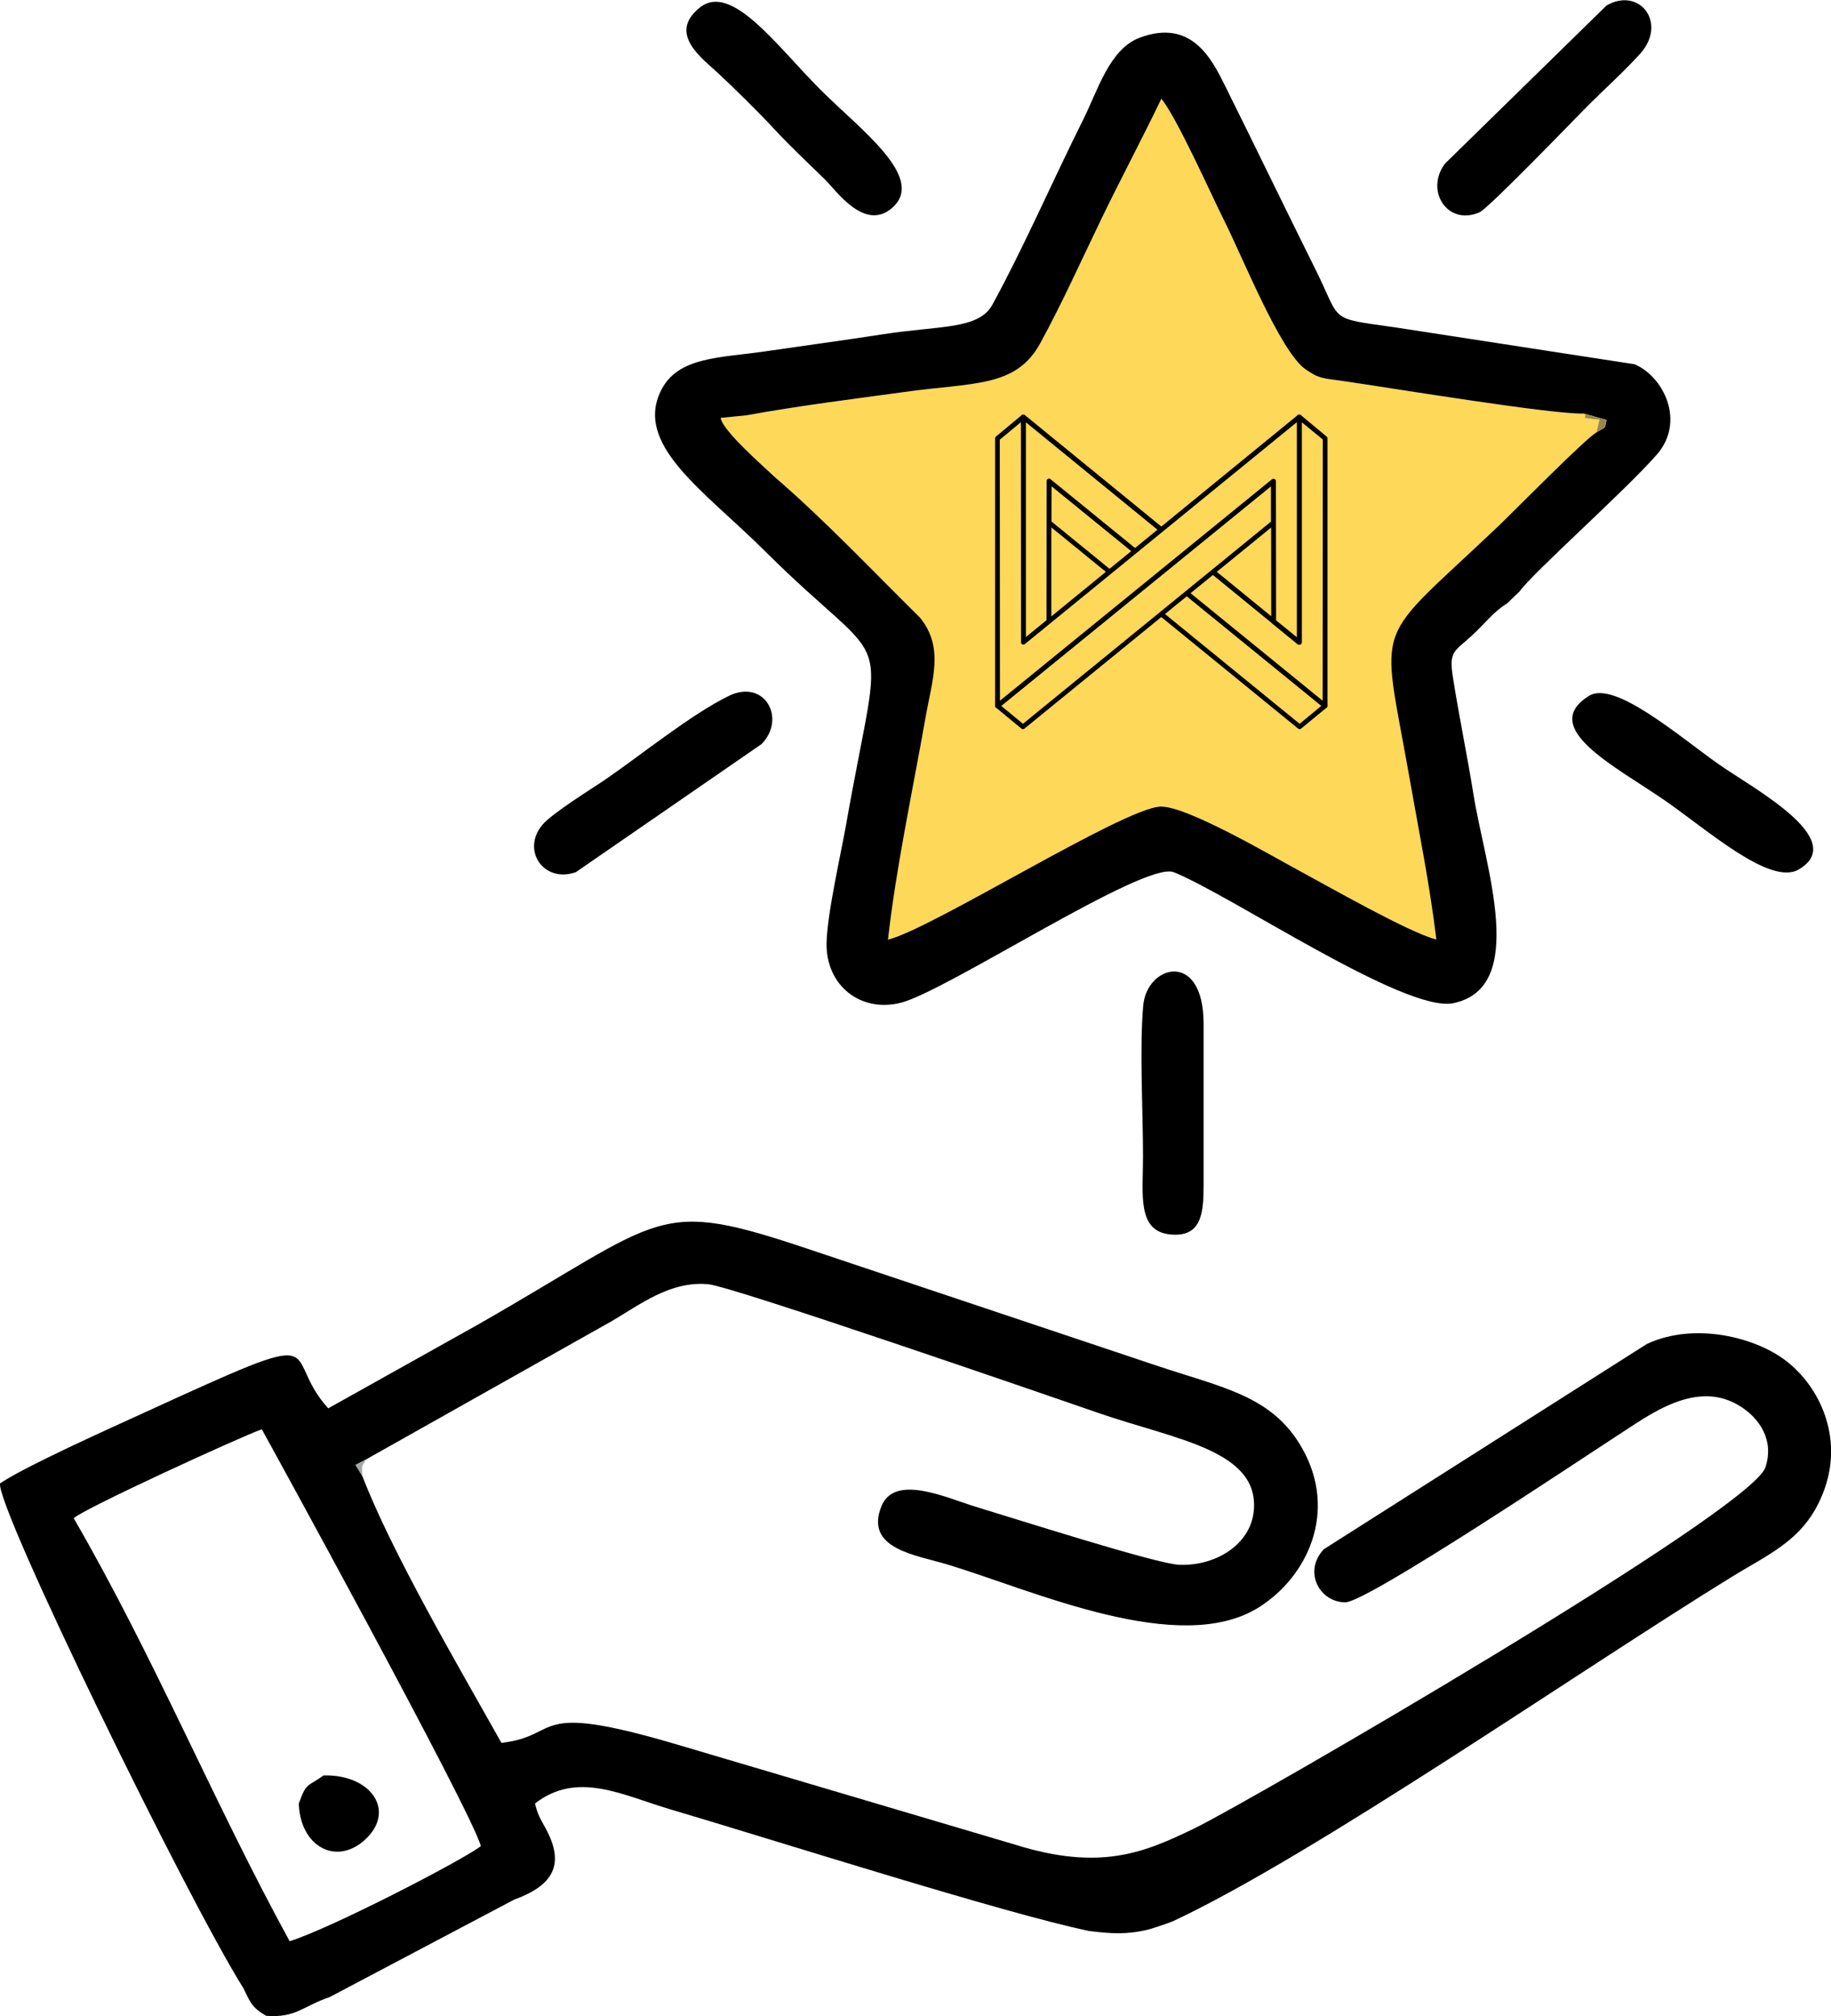<?xml version="1.0" encoding="UTF-8"?>
<!DOCTYPE svg PUBLIC "-//W3C//DTD SVG 1.1//EN" "http://www.w3.org/Graphics/SVG/1.1/DTD/svg11.dtd">
<!-- Creator: CorelDRAW 2021 (64-Bit) -->
<svg xmlns="http://www.w3.org/2000/svg" xml:space="preserve" width="1605px" height="1767px" version="1.1" style="shape-rendering:geometricPrecision; text-rendering:geometricPrecision; image-rendering:optimizeQuality; fill-rule:evenodd; clip-rule:evenodd"
viewBox="0 0 105.82 116.47"
 xmlns:xlink="http://www.w3.org/1999/xlink"
 xmlns:xodm="http://www.corel.com/coreldraw/odm/2003">
 <defs>
  <style type="text/css">
   <![CDATA[
    .str1 {stroke:black;stroke-width:0.27;stroke-linejoin:round;stroke-miterlimit:22.926}
    .str0 {stroke:black;stroke-width:0.27;stroke-linejoin:round;stroke-miterlimit:22.926}
    .fil1 {fill:black}
    .fil2 {fill:#97874B}
    .fil3 {fill:#A3A7A8}
    .fil0 {fill:#FED859}
    .fil4 {fill:black;fill-rule:nonzero}
   ]]>
  </style>
 </defs>
 <g id="Layer_x0020_1">
  <g id="_2397611681104">
   <path class="fil0" d="M44.79 27.56c2.9,2.5 5.63,5.4 8.38,8.11 1.41,1.74 0.71,3.55 0.32,5.78 -0.73,4.15 -1.71,8.7 -2.17,12.83 2.57,-0.64 13.62,-7.62 15.75,-7.69 1.55,-0.04 6.58,2.94 8.01,3.7 1.6,0.86 6.35,3.58 7.93,3.98 -0.37,-3.13 -1.04,-6.42 -1.58,-9.5 -1.63,-9.24 -2.17,-7.41 5.18,-14.4 0.89,-0.85 5.09,-5.12 5.66,-5.4l0.17 -0.74c-1.41,-0.13 -0.57,-0.1 -0.9,-0.35 -1.76,0.07 -10.97,-1.45 -13.99,-1.89 -1.04,-0.15 -1.31,-0.11 -2.09,-0.66 -1.48,-1.02 -3.67,-6.56 -4.76,-8.7 -0.7,-1.4 -2.67,-5.82 -3.58,-6.94 -1.21,2.51 -2.3,4.53 -3.47,6.95 -1.21,2.51 -2.27,4.87 -3.52,7.16 -1.41,2.6 -3.86,2.27 -7.9,2.84 -2.91,0.4 -6,0.78 -9.08,1.34l-1.5 0.15c0.1,0.73 2.45,2.78 3.14,3.43z"/>
   <path class="fil1" d="M43.15 23.98c3.08,-0.56 6.17,-0.94 9.08,-1.34 4.04,-0.57 6.49,-0.24 7.9,-2.84 1.25,-2.29 2.31,-4.65 3.52,-7.16 1.17,-2.42 2.26,-4.44 3.47,-6.95 0.91,1.12 2.88,5.54 3.58,6.94 1.09,2.14 3.28,7.68 4.76,8.7 0.78,0.55 1.05,0.51 2.09,0.66 3.02,0.44 12.23,1.96 13.99,1.89l1.31 0.37c-0.13,0.57 0.04,0.32 -0.58,0.72 -0.57,0.28 -4.77,4.55 -5.66,5.4 -7.35,6.99 -6.81,5.16 -5.18,14.4 0.54,3.08 1.21,6.37 1.58,9.5 -1.58,-0.4 -6.33,-3.12 -7.93,-3.98 -1.43,-0.76 -6.46,-3.74 -8.01,-3.7 -2.13,0.07 -13.18,7.05 -15.75,7.69 0.46,-4.13 1.44,-8.68 2.17,-12.83 0.39,-2.23 1.09,-4.04 -0.32,-5.78 -2.75,-2.71 -5.48,-5.61 -8.38,-8.11 -0.69,-0.65 -3.04,-2.7 -3.14,-3.43l1.5 -0.15zm43.95 10.87l0.72 -0.69c0.77,-1.08 6.02,-5.74 7.91,-7.88 1.73,-1.95 0.38,-4.57 -1.27,-5.25l-13.83 -2.13c-3.93,-0.56 -3.07,-0.27 -4.6,-3.34 -1.84,-3.7 -3.42,-6.98 -5.26,-10.68 -0.74,-1.48 -1.92,-3.85 -4.92,-2.71 -1.74,0.66 -2.42,3.08 -3.25,4.73 -1.76,3.52 -3.44,7.39 -5.24,10.68 -0.79,1.45 -3.01,1.21 -6.27,1.71 -2.33,0.36 -4.57,0.66 -6.96,1.01 -2.52,0.36 -4.86,0.31 -5.86,2.12 -1.75,3.21 2.41,5.9 5.88,9.35 7.57,7.54 6.91,3.6 4.76,15.8 -0.3,1.71 -1.11,5.22 -1.14,6.91 -0.04,2.46 1.98,4.04 4.31,3.44 2.68,-0.7 14.09,-8.21 15.75,-7.54 3.31,1.32 13.36,8.14 16.16,7.57 4.35,-0.9 1.84,-7.91 1.18,-11.99 -0.37,-2.3 -0.83,-4.5 -1.2,-6.83 -0.24,-1.53 0.08,-1.49 1.05,-2.38 0.83,-0.75 1.24,-1.38 2.08,-1.9z"/>
   <path class="fil1" d="M14.07 114.87c0.39,0.8 0.48,1.11 1.31,1.59 1.75,0.13 2.12,-0.56 3.67,-1.08l10.66 -5.63c2.26,-0.82 2.96,-2.03 1.83,-4.11 -0.35,-0.64 -0.46,-0.79 -0.62,-1.45 2.46,-1.9 5.04,-0.48 7.82,0.34 6.29,1.86 19.2,5.98 24.2,7.03 1.25,0.15 2.17,0.22 3.41,-0.08 0.28,-0.07 1.23,-0.39 1.45,-0.49 8.18,-3.83 23.44,-14.45 32.3,-19.9 2.31,-1.42 4.33,-2.21 5.35,-5.08 1.06,-2.99 -0.27,-5.85 -2.17,-7.35 -1.8,-1.42 -5.36,-2.3 -8.1,-1.02l-18.67 11.86c-1.22,1.3 -0.24,3.07 1.24,3.07 1.26,0 13.84,-8.42 15.79,-9.68 1.75,-1.12 4.54,-3.3 7.11,-1.6 0.99,0.65 1.91,1.87 1.38,3.48 -0.84,2.54 -29.92,19.37 -32.98,20.85 -2.91,1.41 -5.45,2.5 -10.42,0.94l-19.52 -5.78c-8.6,-2.54 -6.56,-0.5 -10.13,-0.09 -2.5,-4.45 -6.33,-10.98 -8.04,-15.42l-0.39 -0.64 0.61 -0.32 14.18 -7.98c1.63,-0.95 3.4,-2.35 5.6,-2.14 1.39,0.13 19.71,6.46 22.58,7.45 4.41,1.53 9.36,2.14 8.93,5.73 -0.22,1.84 -2.15,3.11 -4.3,3.03 -1.29,-0.04 -9.75,-2.75 -11.72,-3.34 -1.69,-0.51 -4.72,-1.95 -5.49,-0.04 -1,2.48 2.04,2.82 3.84,3.37 4.95,1.5 13.38,5.35 17.97,2.47 2.82,-1.77 4.59,-5.55 2.49,-9.22 -1.72,-3.02 -4.59,-3.47 -8.43,-4.76l-19.96 -6.68c-9.05,-3.04 -8.25,-1.94 -19.26,4.34l-8.62 4.82c-2.92,-3.21 0.79,-4.98 -10.72,0.29 -1.91,0.87 -6.85,3.09 -8.25,4.05 -0.2,1.44 10.84,24.05 14.07,29.17zm-9.81 -27.16c0.53,-0.53 9.65,-4.71 10.87,-5.14 0.02,0.02 12.18,22.16 12.66,24.09 -1.2,0.89 -8.72,4.77 -11.05,5.49 -4.38,-7.99 -7.81,-16.38 -12.48,-24.44z"/>
   <path class="fil1" d="M40.46 0.41c-1.91,1.51 0.13,2.95 1.05,3.81 0.92,0.86 2.26,2.17 3.16,3.14 1.17,1.26 1.99,1.99 3.02,3.01 0.65,0.64 2.25,2.96 3.82,1.67 2.11,-1.74 -1.8,-4.57 -4.1,-6.88 -2.5,-2.5 -5.12,-6.19 -6.95,-4.75z"/>
   <path class="fil1" d="M91.84 40.19c-2.96,1.84 1.52,4.08 4.34,6.02 2.47,1.7 6.13,4.99 7.78,4.01 2.92,-1.73 -2.64,-4.68 -4.62,-6.07 -2.29,-1.61 -6.03,-4.87 -7.5,-3.96z"/>
   <path class="fil1" d="M42.11 40.2c-2.18,1.07 -4.99,3.36 -7.23,4.9 -0.61,0.41 -2.95,1.86 -3.52,2.53 -1.25,1.45 0.04,3.41 1.92,2.75l10.73 -7.4c1.45,-1.47 0.19,-3.8 -1.9,-2.78z"/>
   <path class="fil1" d="M92.85 0.3l-9.33 9.13c-1.19,1.55 0.13,3.64 1.99,2.82 0.53,-0.24 5.46,-5.35 6.24,-6.14 1.02,-1.02 2.08,-1.96 3.03,-3.01 1.61,-1.77 -0.02,-3.9 -1.93,-2.8z"/>
   <path class="fil1" d="M66.06 66.83c0,2.12 -0.36,4.28 1.55,4.48 1.82,0.19 1.95,-1.2 1.95,-2.83l0 -9.34c0,-4.29 -3.29,-3.42 -3.49,-1.04 -0.22,2.5 -0.01,6.11 -0.01,8.73z"/>
   <path class="fil1" d="M17.27 104.19c0.07,2.47 2.14,3.62 3.81,2.11 1.84,-1.67 0.37,-3.8 -2.38,-3.73 -0.95,0.69 -0.98,0.37 -1.43,1.62z"/>
   <path class="fil2" d="M92.27 24.97c0.62,-0.4 0.45,-0.15 0.58,-0.72l-1.31 -0.37c0.33,0.25 -0.51,0.22 0.9,0.35l-0.17 0.74z"/>
   <path class="fil3" d="M20.94 85.27c-0.01,-0.73 -0.08,-0.44 0.22,-0.96l-0.61 0.32 0.39 0.64z"/>
   <polygon class="fil3" points="87.1,34.85 87.82,34.16 "/>
   <g>
    <polygon class="fil0 str0" points="76.58,40.77 75.11,41.98 60.62,30.17 60.63,27.78 "/>
    <g>
     <polygon class="fil0" points="75.09,37.1 75.09,24.08 76.59,25.32 76.58,40.77 60.63,27.78 60.62,35.89 59.14,37.1 59.14,24.08 "/>
     <path id="_1" class="fil4" d="M74.95 24.08l0.23 -0.11 0.05 0.11 0 13.02 -0.28 0 0 -13.02zm0.28 0l-0.28 0c0,-0.08 0.06,-0.14 0.14,-0.14 0.08,0 0.14,0.06 0.14,0.14zm1.44 1.13l0.05 0.11 -0.22 0.1 -1.5 -1.23 0.18 -0.22 1.49 1.24zm-0.17 0.21l0.17 -0.21c0.06,0.05 0.07,0.14 0.02,0.2 -0.05,0.05 -0.13,0.06 -0.19,0.01zm0.22 15.35l-0.22 0.1 -0.06 -0.1 0.01 -15.45 0.27 0 0 15.45zm-0.28 0l0.28 0c0,0.07 -0.06,0.13 -0.14,0.13 -0.07,0 -0.14,-0.06 -0.14,-0.13zm-15.9 -12.88l-0.05 -0.11 0.22 -0.11 15.96 12.99 -0.17 0.21 -15.96 -12.98zm0.17 -0.22l-0.17 0.22c-0.06,-0.05 -0.07,-0.14 -0.02,-0.2 0.05,-0.06 0.13,-0.07 0.19,-0.02zm0.05 8.22l-0.05 0.11 -0.23 -0.11 0.01 -8.11 0.27 0 0 8.11zm-0.28 0l0.28 0c0,0.08 -0.06,0.14 -0.14,0.14 -0.07,0 -0.14,-0.06 -0.14,-0.14zm-1.25 1.31l-0.22 -0.1 0.05 -0.11 1.47 -1.2 0.18 0.21 -1.48 1.2zm-0.17 -0.21l0.17 0.21c-0.06,0.05 -0.14,0.04 -0.19,-0.02 -0.05,-0.05 -0.04,-0.14 0.02,-0.19zm-0.06 -12.91l0.23 -0.11 0.05 0.11 0 13.02 -0.27 0 -0.01 -13.02zm0.28 0l-0.28 0c0,-0.08 0.06,-0.14 0.14,-0.14 0.07,0 0.14,0.06 0.14,0.14zm15.9 12.91l0.05 0.11 -0.23 0.11 -15.95 -13.02 0.18 -0.22 15.95 13.02zm-0.18 0.22l0.18 -0.22c0.06,0.05 0.07,0.14 0.02,0.2 -0.05,0.06 -0.14,0.06 -0.2,0.02z"/>
    </g>
    <polygon class="fil0 str1" points="57.65,40.77 59.12,41.98 73.6,30.18 73.6,27.78 "/>
    <g>
     <polygon class="fil0" points="59.14,37.1 59.14,24.08 57.65,25.32 57.65,40.77 73.6,27.78 73.61,35.89 75.09,37.1 75.09,24.08 "/>
     <path id="_1_0" class="fil4" d="M59.28 24.08l0 13.02 -0.27 0 -0.01 -13.02 0.05 -0.11 0.23 0.11zm-0.28 0c0,-0.08 0.06,-0.14 0.14,-0.14 0.07,0 0.14,0.06 0.14,0.14l-0.28 0zm-1.44 1.13l1.49 -1.24 0.18 0.22 -1.5 1.24 -0.22 -0.11 0.05 -0.11zm0.17 0.22c-0.05,0.04 -0.14,0.04 -0.19,-0.02 -0.05,-0.06 -0.04,-0.15 0.02,-0.2l0.17 0.22zm-0.22 15.34l0 -15.45 0.27 0 0.01 15.45 -0.05 0.1 -0.23 -0.1zm0.28 0c0,0.07 -0.06,0.13 -0.14,0.13 -0.08,0 -0.14,-0.06 -0.14,-0.13l0.28 0zm15.9 -12.88l-15.95 12.98 -0.18 -0.21 15.95 -12.98 0.23 0.1 -0.05 0.11zm-0.18 -0.21c0.06,-0.05 0.15,-0.04 0.2,0.02 0.05,0.06 0.04,0.14 -0.02,0.19l-0.18 -0.21zm-0.04 8.21l-0.01 -8.11 0.28 0 0.01 8.11 -0.23 0.11 -0.05 -0.11zm0.28 0c0,0.08 -0.06,0.14 -0.14,0.14 -0.08,0 -0.14,-0.06 -0.14,-0.14l0.28 0zm1.25 1.32l-1.48 -1.21 0.18 -0.21 1.48 1.2 0.05 0.11 -0.23 0.11zm0.18 -0.22c0.06,0.05 0.07,0.14 0.02,0.2 -0.05,0.06 -0.14,0.06 -0.2,0.02l0.18 -0.22zm0.05 -12.91l0 13.02 -0.28 0 0 -13.02 0.05 -0.11 0.23 0.11zm-0.28 0c0,-0.08 0.06,-0.14 0.14,-0.14 0.08,0 0.14,0.06 0.14,0.14l-0.28 0zm-15.89 12.91l15.94 -13.02 0.18 0.22 -15.95 13.01 -0.22 -0.1 0.05 -0.11zm0.17 0.21c-0.06,0.05 -0.14,0.04 -0.19,-0.02 -0.05,-0.05 -0.04,-0.14 0.02,-0.19l0.17 0.21z"/>
    </g>
   </g>
  </g>
 </g>
</svg>
